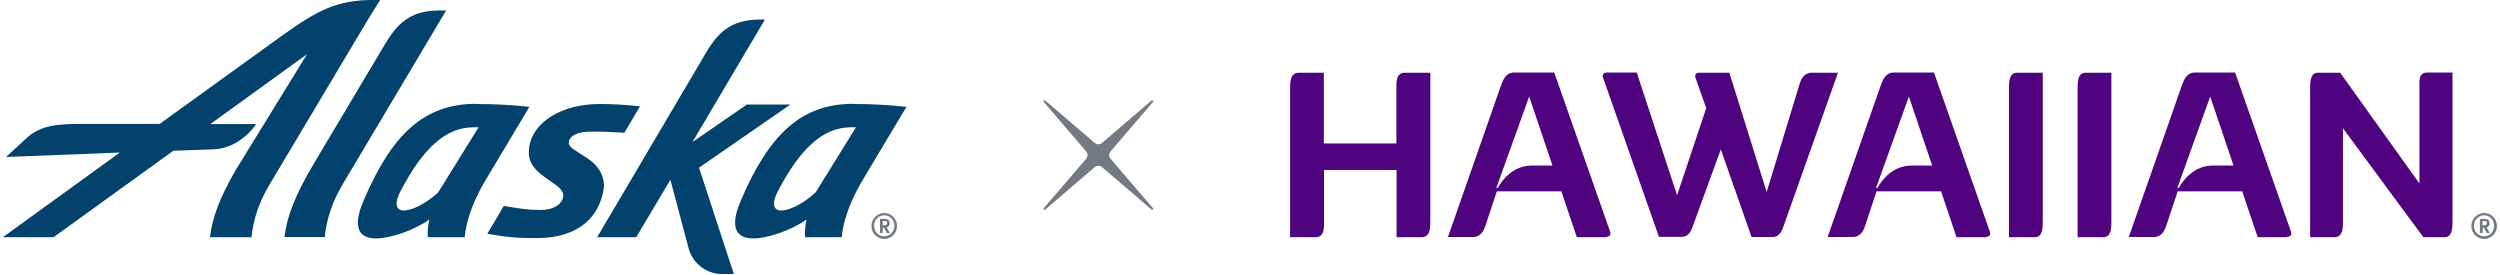 <svg width="436" height="48" viewBox="0 0 436 48" fill="none" xmlns="http://www.w3.org/2000/svg">
<g clip-path="url(#clip0_5349_15766)">
<path d="M249.452 12.68V38.578C249.452 39.725 249.452 41.369 247.902 41.369H243.561V29.645H230.912V38.578C230.912 39.725 231.005 41.369 229.424 41.369H224.991V15.471C224.991 14.323 224.991 12.68 226.541 12.68H230.881V25.024H243.53V15.471C243.53 14.354 243.437 12.68 244.988 12.68H249.421H249.452Z" fill="#50037F"/>
<path d="M280.144 41.369H274.998L272.301 33.367H261.047L259.094 39.26C258.784 40.19 258.319 41.338 256.83 41.338H252.521L261.729 15.037C262.07 14.137 262.504 12.648 264.054 12.648H271.061L280.796 40.376C281.013 40.934 280.703 41.307 280.144 41.307M270.751 28.869L266.689 16.835L260.954 32.777H261.202C261.977 31.382 263.868 28.869 267.185 28.869H270.751Z" fill="#50037F"/>
<path d="M320.541 12.68L311.116 39.26C310.899 39.88 310.527 41.338 309.07 41.338H305.474L300.11 26.047L295.305 39.229C295.088 39.849 294.716 41.307 293.259 41.307H289.321L279.586 13.579C279.369 13.021 279.679 12.648 280.237 12.648H285.446L292.483 34.049L297.568 18.852L295.708 13.61C295.491 13.052 295.801 12.68 296.359 12.68H301.598L308.109 33.491L313.813 14.758C314.092 13.827 314.588 12.68 316.015 12.68H320.51H320.541Z" fill="#50037F"/>
<path d="M346.367 41.369H341.22L338.523 33.367H327.269L325.316 39.26C325.006 40.19 324.541 41.338 323.053 41.338H318.743L327.951 15.037C328.292 14.137 328.726 12.648 330.276 12.648H337.283L347.018 40.376C347.235 40.934 346.925 41.307 346.367 41.307M336.973 28.869L332.911 16.835L327.176 32.777H327.424C328.199 31.382 330.09 28.869 333.407 28.869H336.973Z" fill="#50037F"/>
<path d="M350.366 15.471C350.366 14.323 350.366 12.68 351.761 12.68H356.256V38.578C356.256 39.725 356.256 41.369 354.861 41.369H350.366V15.471Z" fill="#50037F"/>
<path d="M362.333 15.471C362.333 14.323 362.333 12.68 363.728 12.68H368.224V38.578C368.224 39.725 368.224 41.369 366.828 41.369H362.333V15.471Z" fill="#50037F"/>
<path d="M398.885 41.369H393.739L391.042 33.367H379.787L377.834 39.26C377.493 40.19 377.059 41.338 375.571 41.338H371.262L380.47 15.037C380.811 14.137 381.245 12.648 382.795 12.648H389.801L399.536 40.376C399.753 40.934 399.443 41.307 398.885 41.307M389.522 28.869L385.461 16.835L379.725 32.777H379.974C380.749 31.382 382.64 28.869 385.957 28.869H389.522Z" fill="#50037F"/>
<path d="M427.718 12.68V38.577C427.718 39.725 427.718 41.369 426.323 41.369H422.634L408.62 22.387V38.577C408.62 39.725 408.62 41.369 407.101 41.369H402.885V15.471C402.885 14.323 402.885 12.68 404.28 12.68H408.124L421.952 32.002V15.44C421.952 14.292 421.703 12.648 423.316 12.648H427.687L427.718 12.68Z" fill="#50037F"/>
<path d="M433.237 37.145C434.477 37.145 435.469 38.168 435.469 39.409C435.469 40.649 434.477 41.673 433.237 41.673C431.996 41.673 431.004 40.649 431.004 39.409C431.004 38.168 431.996 37.145 433.237 37.145ZM433.237 41.208C434.229 41.208 434.973 40.401 434.973 39.378C434.973 38.354 434.198 37.548 433.237 37.548C432.276 37.548 431.469 38.323 431.469 39.378C431.469 40.432 432.245 41.208 433.237 41.208ZM432.958 40.618H432.493V38.168H433.361C433.826 38.168 434.198 38.509 434.198 38.943C434.198 39.285 433.981 39.564 433.671 39.688L434.229 40.649H433.702L433.175 39.719H432.989V40.649L432.958 40.618ZM433.268 39.285C433.547 39.285 433.702 39.16 433.702 38.912C433.702 38.664 433.547 38.54 433.268 38.54H432.958V39.285H433.268Z" fill="#757982"/>
<path d="M192.19 24.93L200.839 17.517C200.994 17.393 201.211 17.61 201.087 17.765L193.678 26.419C193.368 26.791 193.368 27.318 193.678 27.69L201.087 36.312C201.211 36.468 200.994 36.685 200.839 36.561L192.19 29.148C191.818 28.838 191.29 28.838 190.918 29.148L182.269 36.561C182.114 36.685 181.897 36.468 182.021 36.312L189.43 27.69C189.74 27.318 189.74 26.791 189.43 26.419L182.021 17.765C181.897 17.61 182.114 17.393 182.269 17.517L190.918 24.93C191.29 25.24 191.818 25.24 192.19 24.93Z" fill="#757982"/>
<path d="M77.789 1.851L59.808 32.06C57.948 35.162 56.925 38.294 56.645 41.334H49.608C50.073 37.519 51.592 33.859 54.661 28.649L67.249 7.527C69.76 3.34 72.271 1.82 76.828 1.82H77.82L77.789 1.851Z" fill="#02426D"/>
<path d="M76.394 33.582C75.061 34.792 72.519 36.653 70.38 36.715C68.892 36.653 68.83 35.257 69.853 33.334C73.666 26.045 77.634 22.2 82.564 22.2H83.463L76.425 33.551L76.394 33.582ZM83.06 18.105C73.945 18.105 68.334 23.409 63.373 35.071C62.133 37.986 61.42 41.615 65.636 41.584C68.055 41.553 72.054 40.25 74.875 38.296C74.658 39.258 74.503 40.561 74.627 41.367H81.045C81.262 38.886 82.223 35.753 84.331 32L92.33 18.633C89.291 18.292 86.191 18.137 83.06 18.137" fill="#02426D"/>
<path d="M142.213 33.582C140.88 34.792 138.338 36.653 136.198 36.715C134.71 36.653 134.648 35.257 135.671 33.334C139.485 26.045 143.453 22.2 148.382 22.2H149.282L142.244 33.551L142.213 33.582ZM148.847 18.105C139.733 18.105 134.121 23.409 129.161 35.071C127.921 37.986 127.208 41.615 131.424 41.584C133.842 41.553 137.841 40.25 140.663 38.296C140.446 39.258 140.291 40.561 140.415 41.367H146.801C147.018 38.886 147.979 35.753 150.088 32L158.086 18.633C155.048 18.292 151.948 18.137 148.816 18.137" fill="#02426D"/>
<path d="M128.045 47.789H125.937C123.208 47.789 120.821 45.959 120.108 43.354L116.915 31.351L110.962 41.369H104.142L123.177 9.113C125.627 4.926 128.2 3.406 132.726 3.406H133.408L120.759 24.776L130.246 18.232H137.842L121.906 29.242L127.983 47.789H128.045Z" fill="#02426D"/>
<path d="M65.233 -0.008C58.816 -0.008 55.498 1.698 49.174 6.226L27.844 21.61H14.203C10.265 21.61 7.103 21.765 4.592 24.122L1.058 27.379C1.058 27.379 11.319 26.976 20.899 26.603L0.5 41.367H9.335L30.231 26.293C34.292 26.138 37.083 26.045 37.114 26.045C41.981 25.921 44.678 21.641 44.678 21.641H36.68L53.545 9.452L41.02 29.798C38.354 34.481 37.052 37.8 36.618 41.367H43.872C44.151 38.327 45.175 35.195 47.066 32.093L64.086 3.559C65.264 1.605 66.318 -0.008 66.318 -0.008H65.233Z" fill="#02426D"/>
<path d="M99.213 24.65C99.12 25.27 99.368 25.642 100.608 26.418L102.561 27.689C104.669 29.085 105.537 31.163 105.289 32.9C104.576 37.676 101.073 41.522 93.601 41.522C90.346 41.522 88.858 41.429 84.982 40.778L87.866 35.908C90.563 36.374 92.113 36.622 94.128 36.622C96.95 36.622 98.066 35.35 98.221 34.327C98.314 33.706 98.004 32.993 96.671 32.063L95.12 30.977C92.64 29.209 91.989 27.814 92.299 25.611C92.919 21.393 97.818 18.137 104.607 18.137C106.746 18.137 109.072 18.261 111.614 18.54L108.886 23.161C107.211 23.037 104.514 22.913 102.592 22.975C100.639 23.037 99.368 23.72 99.213 24.681" fill="#02426D"/>
<path d="M154.212 37.145C155.452 37.145 156.444 38.168 156.444 39.409C156.444 40.649 155.452 41.673 154.212 41.673C152.972 41.673 151.979 40.649 151.979 39.409C151.979 38.168 152.972 37.145 154.212 37.145ZM154.212 41.208C155.204 41.208 155.979 40.401 155.979 39.378C155.979 38.354 155.204 37.548 154.212 37.548C153.22 37.548 152.445 38.323 152.445 39.378C152.445 40.432 153.22 41.208 154.212 41.208ZM153.933 40.618H153.468V38.168H154.336C154.801 38.168 155.173 38.509 155.173 38.943C155.173 39.285 154.956 39.564 154.646 39.688L155.204 40.649H154.677L154.15 39.719H153.964V40.649L153.933 40.618ZM154.274 39.285C154.553 39.285 154.708 39.16 154.708 38.912C154.708 38.664 154.553 38.54 154.274 38.54H153.964V39.285H154.274Z" fill="#757982"/>
</g>
<defs>
<clipPath id="clip0_5349_15766">
<rect width="435" height="47.795" fill="white" transform="translate(0.5)"/>
</clipPath>
</defs>
</svg>
